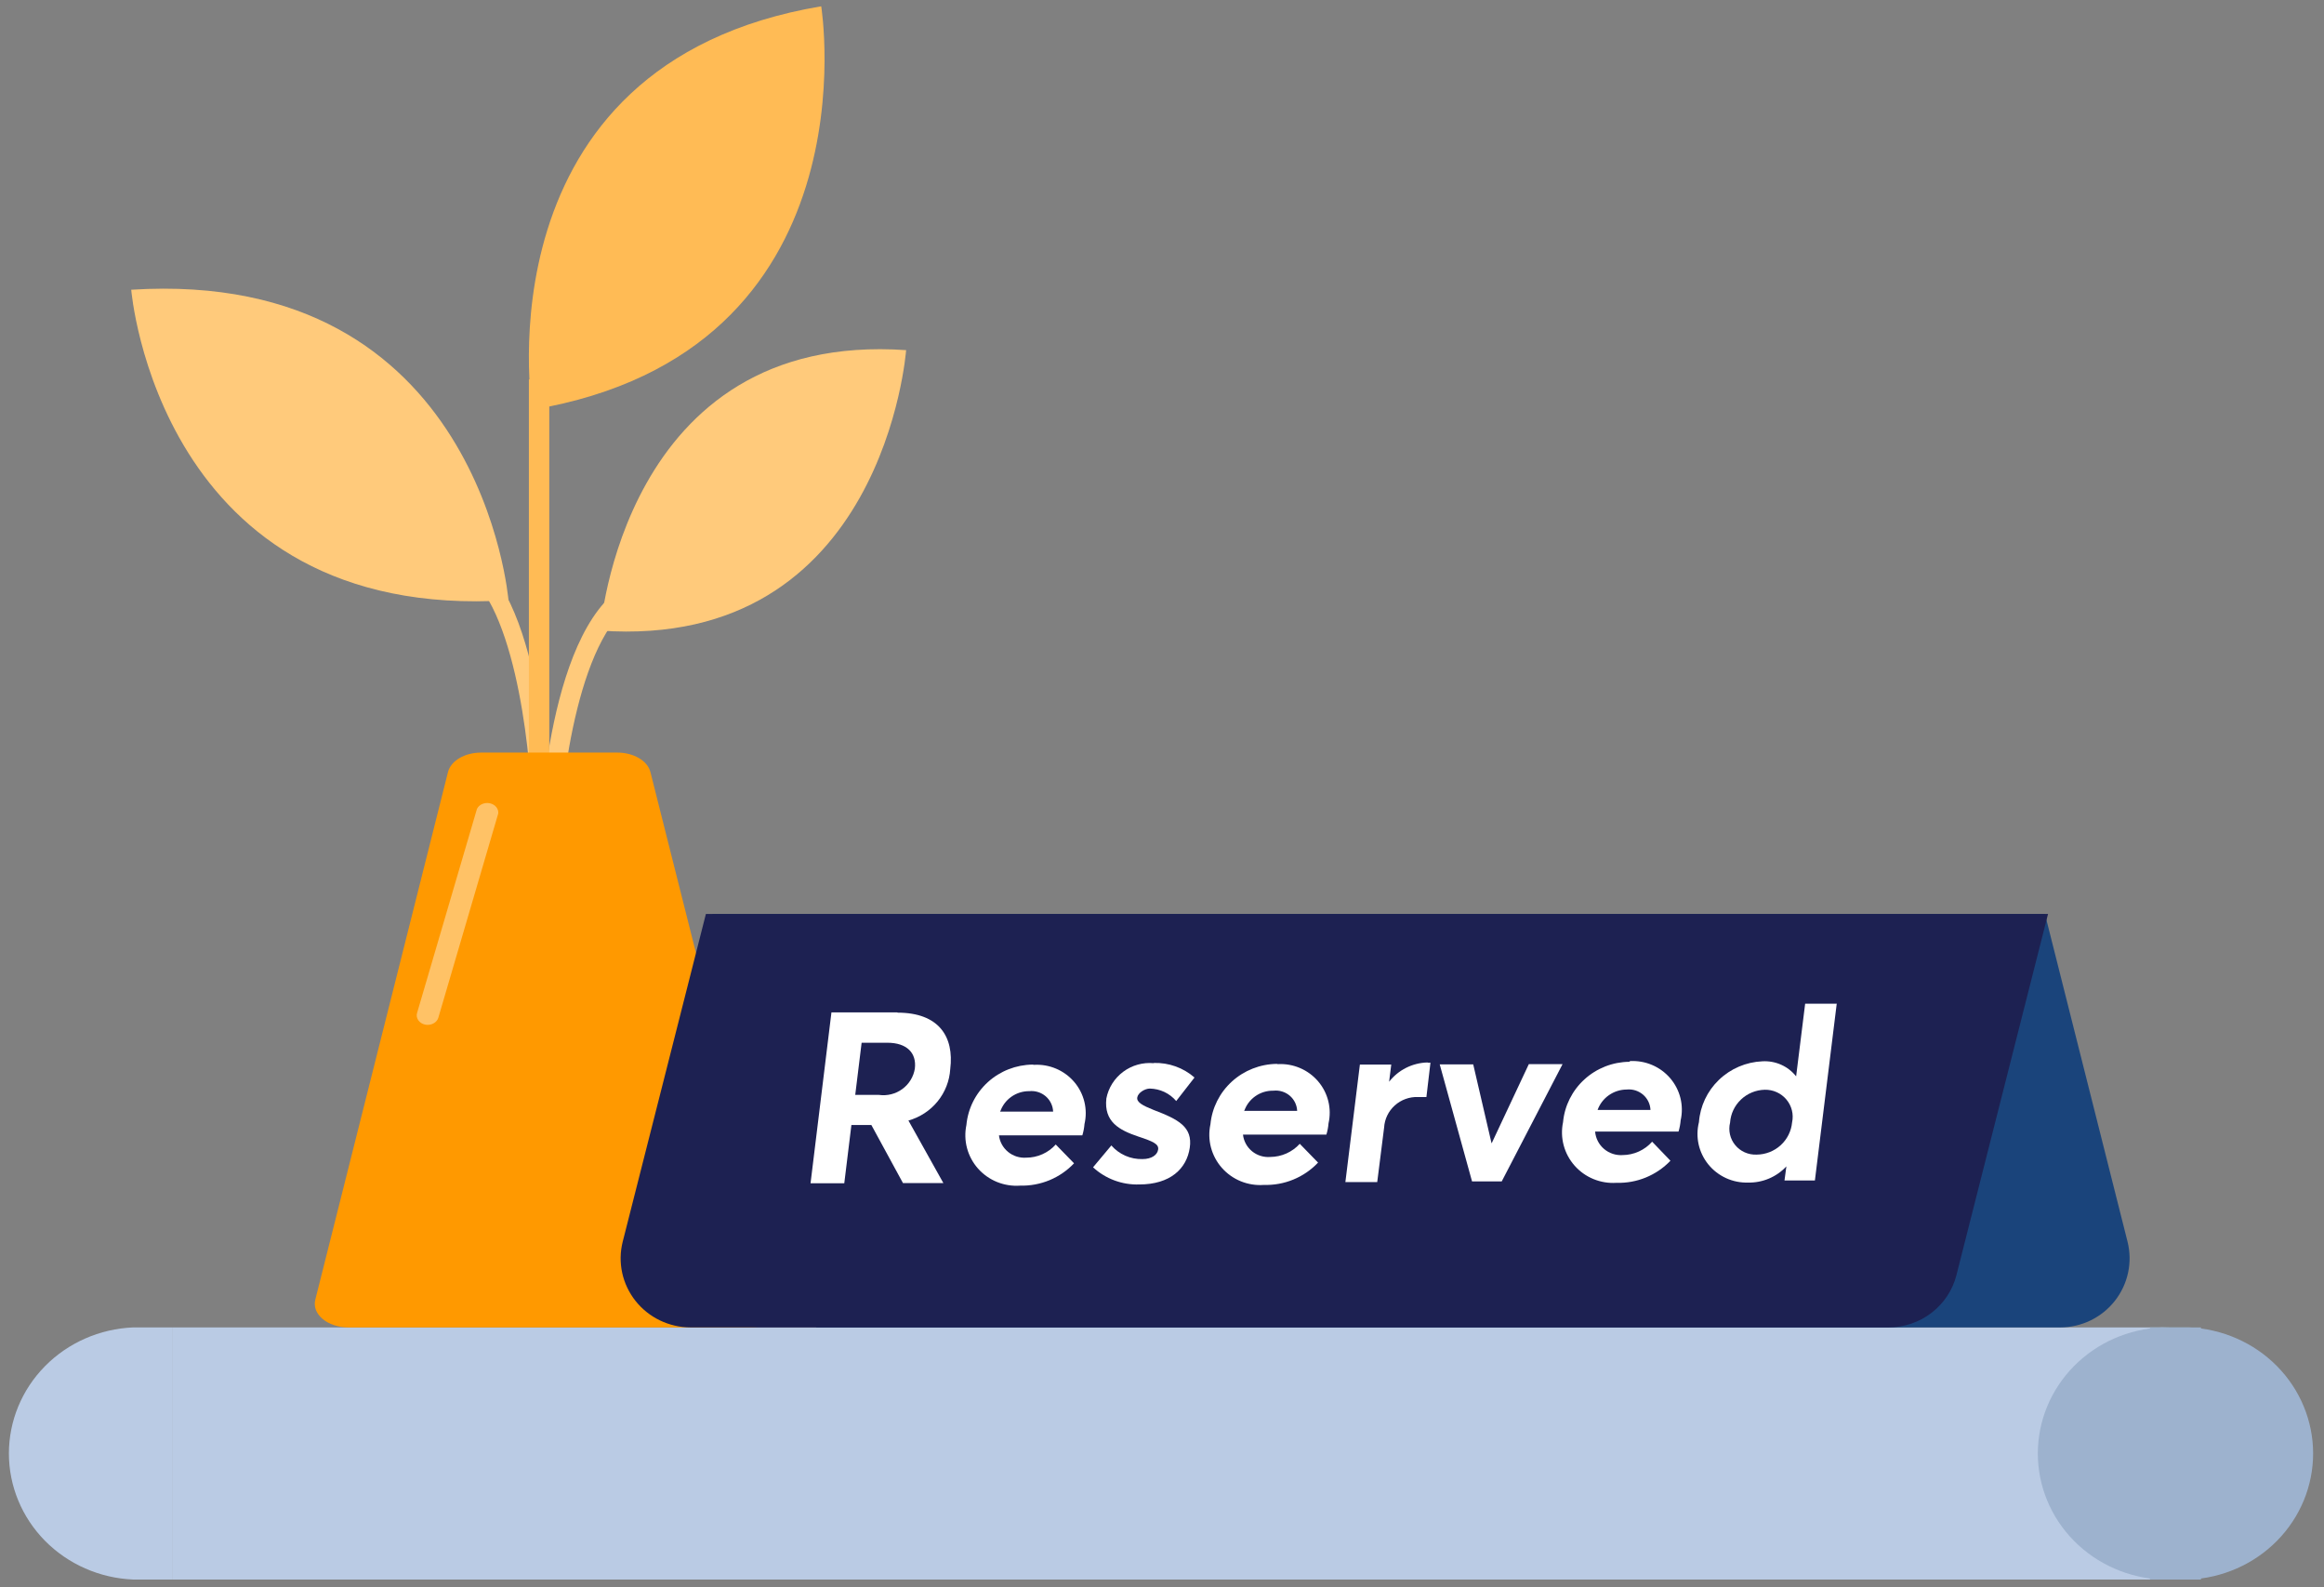 <svg width="164" height="112" viewBox="0 0 164 112" fill="none" xmlns="http://www.w3.org/2000/svg">
<rect x="0" y="0" width="164" height="112" fill="#808080" stroke="none"/>
<path d="M144.042 102.55C144.042 100.193 145.002 97.932 146.712 96.266C148.422 94.599 150.741 93.663 153.159 93.663H12.14V111.453H153.159C150.74 111.448 148.421 110.508 146.711 108.839C145.002 107.17 144.042 104.908 144.042 102.55Z" fill="#BACBE4"/>
<path d="M152.573 93.663C150.214 93.761 147.985 94.741 146.351 96.399C144.718 98.056 143.806 100.263 143.806 102.558C143.806 104.853 144.718 107.059 146.351 108.717C147.985 110.374 150.214 111.354 152.573 111.453H155.317V93.663H152.573Z" fill="#9DB2CE"/>
<path d="M9.395 93.663C7.036 93.761 4.807 94.741 3.173 96.399C1.54 98.056 0.628 100.263 0.628 102.558C0.628 104.853 1.54 107.059 3.173 108.717C4.807 110.374 7.036 111.354 9.395 111.453H12.14V93.663H9.395Z" fill="#BACBE4"/>
<path d="M154.465 111.453C156.824 111.355 159.053 110.375 160.686 108.717C162.32 107.06 163.232 104.853 163.232 102.558C163.232 100.263 162.32 98.056 160.686 96.399C159.053 94.742 156.824 93.762 154.465 93.663L151.72 93.663L151.72 111.453L154.465 111.453Z" fill="#9DB2CE"/>
<path d="M39.425 59.506L38.041 59.463C38.06 58.816 38.609 43.573 44.691 41.005L45.236 42.258C40.858 44.106 39.556 55.335 39.425 59.506Z" fill="#FFCA7B"/>
<path d="M37.516 56.66C37.397 52.65 36.225 41.853 32.285 40.075L32.776 38.87C38.249 41.338 38.743 55.997 38.761 56.621L37.516 56.66Z" fill="#FFCA7B"/>
<path d="M35.882 42.354C11.167 43.912 9.261 20.443 9.261 20.443C33.976 18.886 35.882 42.354 35.882 42.354Z" fill="#FFCA7B"/>
<path d="M38.761 26.773H37.322V72.315H38.761V26.773Z" fill="#FFBB55"/>
<path d="M52.932 93.663H24.588C23.111 93.663 21.992 92.727 22.25 91.706L31.613 54.479C31.813 53.682 32.793 53.102 33.953 53.102H43.562C44.714 53.102 45.702 53.682 45.9 54.479L55.272 91.7C55.528 92.72 54.409 93.663 52.932 93.663Z" fill="#FF9900"/>
<path d="M37.556 28.908C61.884 24.822 57.952 0.444 57.952 0.444C33.625 4.531 37.556 28.908 37.556 28.908Z" fill="#FFBB55"/>
<path d="M42.358 44.496C62.398 45.902 63.943 24.706 63.943 24.706C43.899 23.3 42.358 44.496 42.358 44.496Z" fill="#FFCA7B"/>
<path opacity="0.4" d="M30.186 72.315C30.12 72.315 30.054 72.308 29.99 72.295C29.792 72.25 29.623 72.14 29.518 71.989C29.413 71.837 29.381 71.657 29.429 71.485L33.657 57.079C33.729 56.928 33.861 56.805 34.029 56.732C34.197 56.659 34.39 56.641 34.573 56.681C34.755 56.72 34.915 56.815 35.023 56.949C35.131 57.082 35.179 57.244 35.159 57.405L30.932 71.812C30.889 71.955 30.793 72.081 30.658 72.172C30.523 72.263 30.357 72.313 30.186 72.315Z" fill="white"/>
<path d="M145.38 93.663H57.612L50.273 64.488H144.308L150.139 87.625C150.317 88.342 150.328 89.09 150.172 89.812C150.016 90.534 149.697 91.211 149.238 91.793C148.78 92.374 148.195 92.845 147.526 93.169C146.858 93.493 146.124 93.662 145.38 93.663Z" fill="#1A447B"/>
<path d="M133.269 93.663H48.733C47.984 93.662 47.245 93.493 46.572 93.169C45.899 92.845 45.309 92.374 44.848 91.793C44.386 91.211 44.065 90.534 43.907 89.812C43.75 89.09 43.762 88.342 43.941 87.625L49.814 64.488H144.526L138.062 89.971C137.795 91.025 137.178 91.96 136.31 92.629C135.441 93.299 134.371 93.662 133.269 93.663Z" fill="#1D2152"/>
<path d="M60.35 77.274L60.803 73.576H62.614C64.005 73.576 64.693 74.305 64.559 75.4C64.468 75.976 64.151 76.494 63.677 76.841C63.204 77.189 62.611 77.338 62.027 77.257H60.35V77.274ZM63.318 71.436H58.673L57.198 83.493H59.579L60.082 79.38H61.49L63.72 83.476H66.571L64.106 79.065C64.918 78.836 65.637 78.364 66.166 77.714C66.695 77.063 67.006 76.266 67.057 75.433C67.342 73.144 66.252 71.453 63.335 71.453" fill="white"/>
<path d="M70.578 78.452C70.72 78.023 70.997 77.651 71.368 77.388C71.739 77.126 72.184 76.987 72.64 76.992C72.847 76.972 73.057 76.993 73.255 77.056C73.453 77.118 73.637 77.22 73.794 77.355C73.951 77.49 74.078 77.656 74.168 77.842C74.258 78.027 74.309 78.229 74.317 78.435H70.628L70.578 78.452ZM72.875 75.118C71.7 75.13 70.571 75.572 69.707 76.359C68.843 77.147 68.305 78.223 68.197 79.38C68.084 79.92 68.099 80.478 68.241 81.011C68.383 81.544 68.648 82.037 69.015 82.452C69.383 82.867 69.842 83.191 70.357 83.401C70.873 83.61 71.43 83.698 71.986 83.659C72.697 83.677 73.404 83.546 74.06 83.275C74.716 83.003 75.307 82.597 75.793 82.083L74.501 80.757C74.241 81.048 73.921 81.281 73.562 81.441C73.204 81.602 72.816 81.685 72.422 81.685C71.958 81.719 71.498 81.573 71.139 81.28C70.78 80.986 70.549 80.567 70.494 80.11H76.379C76.458 79.851 76.509 79.584 76.53 79.314C76.651 78.796 76.648 78.258 76.522 77.742C76.396 77.225 76.15 76.745 75.803 76.34C75.456 75.934 75.019 75.614 74.525 75.405C74.031 75.196 73.495 75.103 72.959 75.135" fill="white"/>
<path d="M81.427 75.019C80.656 74.947 79.885 75.162 79.265 75.622C78.645 76.082 78.22 76.754 78.074 77.506C77.889 79.165 78.996 79.745 80.321 80.193C81.377 80.541 81.779 80.724 81.729 81.105C81.679 81.486 81.276 81.785 80.622 81.785C80.207 81.796 79.794 81.715 79.415 81.549C79.035 81.382 78.697 81.135 78.426 80.823L77.135 82.365C78.015 83.178 79.184 83.613 80.388 83.576C82.584 83.576 83.741 82.465 83.959 80.989C84.177 79.513 83.154 78.982 81.41 78.319C80.622 78.004 80.203 77.772 80.254 77.44C80.304 77.108 80.79 76.81 81.142 76.81C81.498 76.817 81.848 76.899 82.169 77.05C82.49 77.202 82.774 77.42 83.003 77.689L84.294 76.03C83.501 75.337 82.469 74.969 81.41 75.002" fill="white"/>
<path d="M87.799 78.401C87.942 77.975 88.219 77.605 88.59 77.345C88.961 77.085 89.406 76.95 89.861 76.959C90.067 76.936 90.276 76.955 90.474 77.016C90.673 77.076 90.856 77.176 91.014 77.31C91.171 77.444 91.299 77.609 91.389 77.793C91.479 77.978 91.53 78.18 91.538 78.385H87.849L87.799 78.401ZM90.096 75.068C88.922 75.083 87.795 75.527 86.932 76.313C86.068 77.1 85.529 78.174 85.418 79.33C85.302 79.869 85.314 80.427 85.454 80.96C85.594 81.493 85.857 81.987 86.223 82.402C86.589 82.817 87.047 83.142 87.562 83.352C88.078 83.561 88.635 83.649 89.19 83.609C89.904 83.629 90.614 83.5 91.273 83.228C91.933 82.957 92.526 82.549 93.013 82.033L91.722 80.707C91.46 80.996 91.14 81.228 90.782 81.388C90.424 81.548 90.036 81.632 89.643 81.635C89.177 81.672 88.716 81.529 88.356 81.235C87.996 80.94 87.766 80.519 87.715 80.06H93.6C93.679 79.801 93.73 79.534 93.751 79.264C93.868 78.747 93.863 78.21 93.735 77.695C93.608 77.18 93.361 76.701 93.015 76.297C92.669 75.892 92.233 75.572 91.741 75.362C91.249 75.151 90.715 75.056 90.18 75.085" fill="white"/>
<path d="M100.726 74.968C100.203 74.983 99.689 75.113 99.222 75.348C98.755 75.583 98.347 75.918 98.027 76.328L98.178 75.117H95.964L94.941 83.409H97.188L97.674 79.562C97.709 78.963 97.98 78.403 98.428 77.999C98.876 77.596 99.467 77.383 100.072 77.406H100.659L100.944 74.985H100.777" fill="white"/>
<path d="M110.267 75.085H107.886L105.27 80.657H105.253L103.962 75.102H101.598L103.879 83.36H105.974L110.267 75.085Z" fill="white"/>
<path d="M112.732 78.336C112.881 77.912 113.159 77.543 113.529 77.282C113.898 77.021 114.34 76.879 114.794 76.877C115.001 76.856 115.211 76.878 115.409 76.94C115.607 77.003 115.791 77.105 115.948 77.24C116.105 77.375 116.232 77.54 116.322 77.726C116.412 77.912 116.463 78.114 116.471 78.319H112.732V78.336ZM114.979 74.92C113.804 74.931 112.675 75.374 111.811 76.161C110.947 76.948 110.408 78.025 110.301 79.182C110.188 79.72 110.203 80.277 110.344 80.808C110.485 81.34 110.749 81.832 111.114 82.246C111.479 82.661 111.937 82.986 112.45 83.196C112.963 83.407 113.519 83.497 114.073 83.46C114.783 83.481 115.489 83.353 116.145 83.084C116.801 82.815 117.392 82.412 117.88 81.901L116.588 80.558C116.329 80.852 116.009 81.088 115.651 81.25C115.293 81.413 114.904 81.5 114.509 81.503C114.03 81.535 113.557 81.379 113.193 81.069C112.829 80.759 112.603 80.319 112.564 79.845H118.45C118.528 79.586 118.579 79.319 118.601 79.049C118.718 78.532 118.712 77.995 118.585 77.48C118.457 76.965 118.211 76.487 117.865 76.082C117.519 75.677 117.083 75.357 116.591 75.147C116.099 74.936 115.564 74.842 115.029 74.87" fill="white"/>
<path d="M123.949 81.47C123.664 81.48 123.38 81.425 123.12 81.309C122.86 81.193 122.631 81.019 122.451 80.8C122.27 80.582 122.144 80.325 122.081 80.049C122.018 79.774 122.02 79.488 122.088 79.214C122.129 78.595 122.404 78.013 122.857 77.584C123.31 77.154 123.908 76.908 124.536 76.893C124.827 76.886 125.115 76.945 125.38 77.065C125.645 77.184 125.879 77.362 126.064 77.584C126.25 77.805 126.382 78.066 126.451 78.345C126.521 78.625 126.525 78.916 126.464 79.198C126.406 79.815 126.118 80.389 125.657 80.809C125.195 81.229 124.593 81.464 123.966 81.47H123.949ZM129.633 70.823H127.386L126.749 75.947C126.468 75.594 126.105 75.312 125.691 75.127C125.276 74.942 124.822 74.86 124.368 74.886C123.22 74.936 122.129 75.4 121.304 76.192C120.479 76.984 119.976 78.047 119.891 79.181C119.762 79.696 119.754 80.233 119.869 80.75C119.985 81.268 120.22 81.752 120.556 82.165C120.892 82.578 121.32 82.908 121.807 83.13C122.294 83.352 122.826 83.459 123.362 83.443C123.868 83.453 124.371 83.356 124.836 83.158C125.302 82.961 125.719 82.668 126.062 82.299L125.928 83.294H128.074L129.616 70.806" fill="white"/>
</svg>
